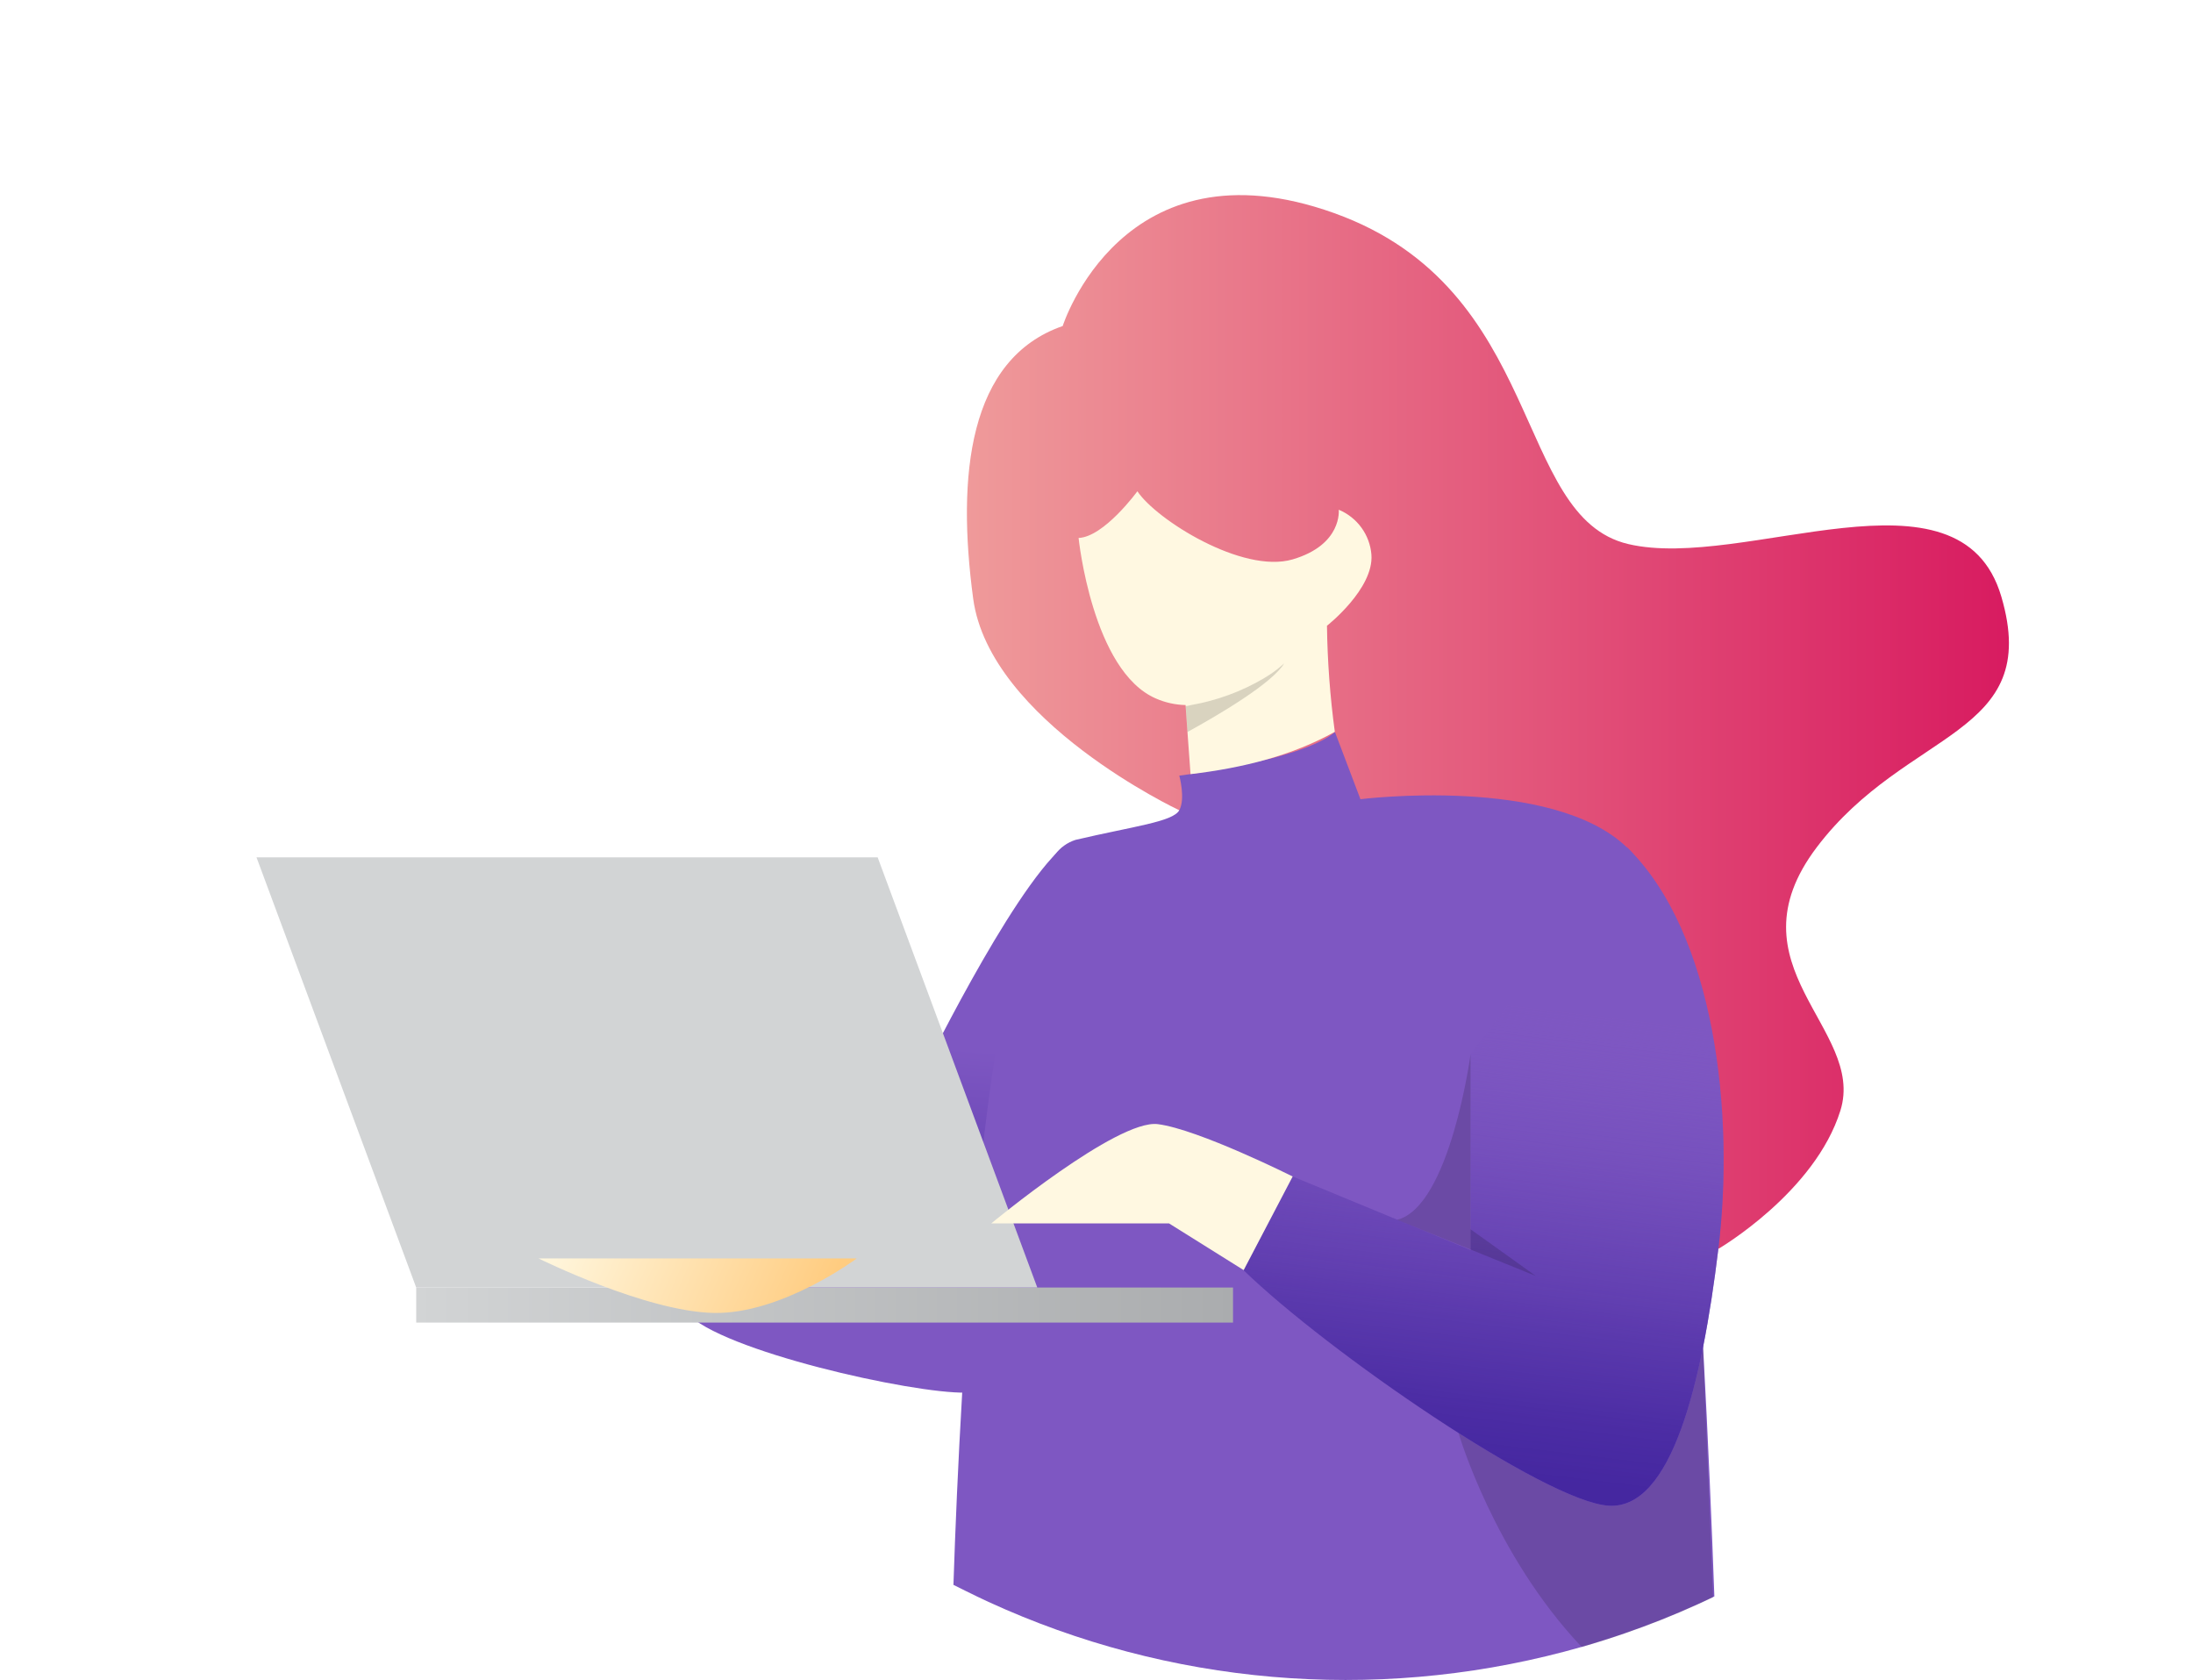 <svg width="171" height="131" viewBox="0 0 171 131" fill="none" xmlns="http://www.w3.org/2000/svg">
<path d="M91.945 63.171C91.945 63.171 77.167 56.225 75.883 46.667C74.599 37.11 75.501 27.976 82.864 25.42C82.864 25.42 87.522 10.699 104.032 16.615C120.542 22.53 117.938 40.292 126.963 42.419C135.987 44.546 152.839 35.589 156.054 46.516C159.269 57.443 148.696 56.776 141.669 66.051C134.642 75.326 145.496 80.195 143.508 86.581C141.521 92.966 134.015 97.356 134.015 97.356L91.945 63.171Z" fill="url(#paint0_linear_0_1737)"/>
<path d="M71.71 84.136L75.883 95.386H76.337L82.865 66.051C78.742 69.632 71.71 84.136 71.71 84.136Z" fill="url(#paint1_linear_0_1737)"/>
<path d="M64.382 99.654L61.737 100.973C58.456 102.923 53.554 102.367 53.554 102.367C56.203 105.322 71.124 108.667 75.317 108.581L76.092 98.114H66.797L64.382 99.654Z" fill="url(#paint2_linear_0_1737)"/>
<path d="M133.679 124.468L133.577 124.519L133.226 124.685C132.935 124.827 132.65 124.958 132.354 125.09C130.51 125.928 128.617 126.681 126.678 127.348C125.577 127.728 124.464 128.08 123.34 128.403L121.995 128.772C107.027 132.724 91.135 131.353 77.081 124.898C76.505 124.63 75.93 124.357 75.364 124.074L74.345 123.569C74.487 119.235 74.707 114.047 75.028 108.576C75.231 105.156 75.481 101.625 75.777 98.119C75.853 97.204 75.935 96.295 76.016 95.386C77.219 82.464 79.145 70.481 82.233 66.672L82.279 66.621C82.671 66.087 83.224 65.689 83.858 65.485C88.317 64.434 91.461 64.081 91.956 63.171C92.45 62.262 91.956 60.474 91.956 60.474L92.842 60.352C94.131 60.16 96.633 59.756 99.003 59.15C99.018 59.155 99.034 59.155 99.049 59.15C101.143 58.61 103.125 57.912 104.093 57.074L106.081 62.312C106.081 62.312 121.026 60.438 126.861 66.071C126.897 66.097 126.929 66.128 126.958 66.162C127.019 66.217 127.077 66.276 127.131 66.339C127.478 66.703 127.787 67.1 128.053 67.526C129.954 70.557 131.299 82.721 132.232 95.916C132.446 98.947 132.64 102.079 132.808 105.146C133.195 112.228 133.485 119.088 133.679 124.468Z" fill="url(#paint3_linear_0_1737)"/>
<path opacity="0.15" d="M133.577 124.534L133.226 124.701C132.935 124.842 132.65 124.973 132.355 125.105C130.51 125.943 128.618 126.696 126.678 127.363C125.577 127.743 124.465 128.095 123.34 128.419C116.456 121.149 113.725 111.713 113.725 111.713L132.798 105.146L133.577 124.534Z" fill="black"/>
<path d="M126.856 66.051C133.76 72.769 135.263 86.874 133.99 97.371C132.716 107.868 130.351 117.699 125.439 117.396C120.527 117.093 103.527 105.403 96.959 99.028L100.796 91.728L114.677 97.462V82.181L126.856 66.051Z" fill="url(#paint4_linear_0_1737)"/>
<path d="M126.856 66.051C133.76 72.769 135.263 86.874 133.99 97.371C132.716 107.868 130.351 117.699 125.439 117.396C120.527 117.093 103.527 105.403 96.959 99.028L100.796 91.728L114.677 97.462V82.181L126.856 66.051Z" fill="url(#paint5_linear_0_1737)"/>
<g filter="url(#filter0_d_0_1737)">
<path d="M91.145 95.386H27.454V98.119H91.145V95.386Z" fill="url(#paint6_linear_0_1737)"/>
<path d="M63.435 61.843H15L27.454 95.386H75.883L63.435 61.843Z" fill="url(#paint7_linear_0_1737)"/>
</g>
<path d="M41.997 98.119C41.997 98.119 50.354 102.266 55.664 102.367C60.974 102.468 66.803 98.119 66.803 98.119H41.997Z" fill="url(#paint8_linear_0_1737)"/>
<path d="M100.796 91.728C100.796 91.728 93.448 88.051 90.284 87.647C87.119 87.242 77.295 95.386 77.295 95.386H91.155L96.975 99.028L100.796 91.728Z" fill="url(#paint9_linear_0_1737)"/>
<path d="M103.471 48.789C103.508 51.555 103.712 54.317 104.083 57.059C100.796 58.892 96.949 59.877 92.832 60.357L92.592 57.059L92.449 55.038V54.972C91.656 54.955 90.873 54.783 90.146 54.467C85.173 52.34 84.103 41.944 84.103 41.944C86.095 41.863 88.689 38.302 88.689 38.302C90.141 40.504 96.877 44.758 100.786 43.616C104.694 42.474 104.389 39.742 104.389 39.742C105.095 40.037 105.707 40.519 106.156 41.136C106.605 41.752 106.875 42.479 106.936 43.237C107.145 45.904 103.471 48.789 103.471 48.789Z" fill="url(#paint10_linear_0_1737)"/>
<path opacity="0.15" d="M100.134 51.724C99.212 53.27 95.039 55.73 92.598 57.069L92.455 55.048C92.608 55.048 92.756 54.998 92.898 54.967C94.891 54.618 96.804 53.914 98.544 52.891C98.565 52.883 98.584 52.871 98.6 52.856C99.124 52.549 99.614 52.19 100.063 51.785L100.134 51.724Z" fill="black"/>
<path opacity="0.15" d="M108.949 95.103L119.762 99.488L114.667 95.846V82.206C114.667 82.206 113.072 94.057 108.949 95.103Z" fill="black"/>
<defs>
<filter id="filter0_d_0_1737" x="0" y="46.843" width="116.146" height="76.276" filterUnits="userSpaceOnUse" color-interpolation-filters="sRGB">
<feFlood flood-opacity="0" result="BackgroundImageFix"/>
<feColorMatrix in="SourceAlpha" type="matrix" values="0 0 0 0 0 0 0 0 0 0 0 0 0 0 0 0 0 0 127 0" result="hardAlpha"/>
<feOffset dx="5" dy="5"/>
<feGaussianBlur stdDeviation="10"/>
<feColorMatrix type="matrix" values="0 0 0 0 0 0 0 0 0 0 0 0 0 0 0 0 0 0 0.2 0"/>
<feBlend mode="normal" in2="BackgroundImageFix" result="effect1_dropShadow_0_1737"/>
<feBlend mode="normal" in="SourceGraphic" in2="effect1_dropShadow_0_1737" result="shape"/>
</filter>
<linearGradient id="paint0_linear_0_1737" x1="75.399" y1="56.281" x2="156.655" y2="56.281" gradientUnits="userSpaceOnUse">
<stop stop-color="#EF9A9A"/>
<stop offset="1" stop-color="#D81B60"/>
</linearGradient>
<linearGradient id="paint1_linear_0_1737" x1="76.683" y1="81.883" x2="74.274" y2="109.514" gradientUnits="userSpaceOnUse">
<stop stop-color="#7E57C2"/>
<stop offset="1" stop-color="#4527A0"/>
</linearGradient>
<linearGradient id="paint2_linear_0_1737" x1="6813.02" y1="2526.43" x2="6789.49" y2="3102.43" gradientUnits="userSpaceOnUse">
<stop stop-color="#7E57C2"/>
<stop offset="1" stop-color="#4527A0"/>
</linearGradient>
<linearGradient id="paint3_linear_0_1737" x1="20341.2" y1="14857" x2="24468.7" y2="22491.9" gradientUnits="userSpaceOnUse">
<stop stop-color="#7E57C2"/>
<stop offset="1" stop-color="#4527A0"/>
</linearGradient>
<linearGradient id="paint4_linear_0_1737" x1="13960.4" y1="9769.53" x2="17624.5" y2="15925.1" gradientUnits="userSpaceOnUse">
<stop stop-color="#7E57C2"/>
<stop offset="1" stop-color="#4527A0"/>
</linearGradient>
<linearGradient id="paint5_linear_0_1737" x1="118.758" y1="71.749" x2="113.038" y2="118.812" gradientUnits="userSpaceOnUse">
<stop offset="0.14" stop-color="#7E57C2" stop-opacity="0"/>
<stop offset="0.26" stop-color="#724DBB" stop-opacity="0.21"/>
<stop offset="0.48" stop-color="#5F3DAF" stop-opacity="0.55"/>
<stop offset="0.66" stop-color="#5131A7" stop-opacity="0.79"/>
<stop offset="0.81" stop-color="#482AA2" stop-opacity="0.94"/>
<stop offset="0.91" stop-color="#4527A0"/>
</linearGradient>
<linearGradient id="paint6_linear_0_1737" x1="27.454" y1="96.75" x2="91.145" y2="96.75" gradientUnits="userSpaceOnUse">
<stop stop-color="#D2D4D5"/>
<stop offset="1" stop-color="#AAACAE"/>
</linearGradient>
<linearGradient id="paint7_linear_0_1737" x1="537.989" y1="4197.71" x2="4142.02" y2="8331.05" gradientUnits="userSpaceOnUse">
<stop stop-color="#D2D4D5"/>
<stop offset="1" stop-color="#AAACAE"/>
</linearGradient>
<linearGradient id="paint8_linear_0_1737" x1="43.577" y1="93.557" x2="63.884" y2="102.338" gradientUnits="userSpaceOnUse">
<stop stop-color="#FFF8E1"/>
<stop offset="1" stop-color="#FFCC80"/>
</linearGradient>
<linearGradient id="paint9_linear_0_1737" x1="7875.06" y1="2940.73" x2="8393.29" y2="3508.97" gradientUnits="userSpaceOnUse">
<stop stop-color="#FFF8E1"/>
<stop offset="1" stop-color="#FFCC80"/>
</linearGradient>
<linearGradient id="paint10_linear_0_1737" x1="8044.47" y1="3226.22" x2="8499.41" y2="4087.69" gradientUnits="userSpaceOnUse">
<stop stop-color="#FFF8E1"/>
<stop offset="1" stop-color="#FFCC80"/>
</linearGradient>
</defs>
</svg>
